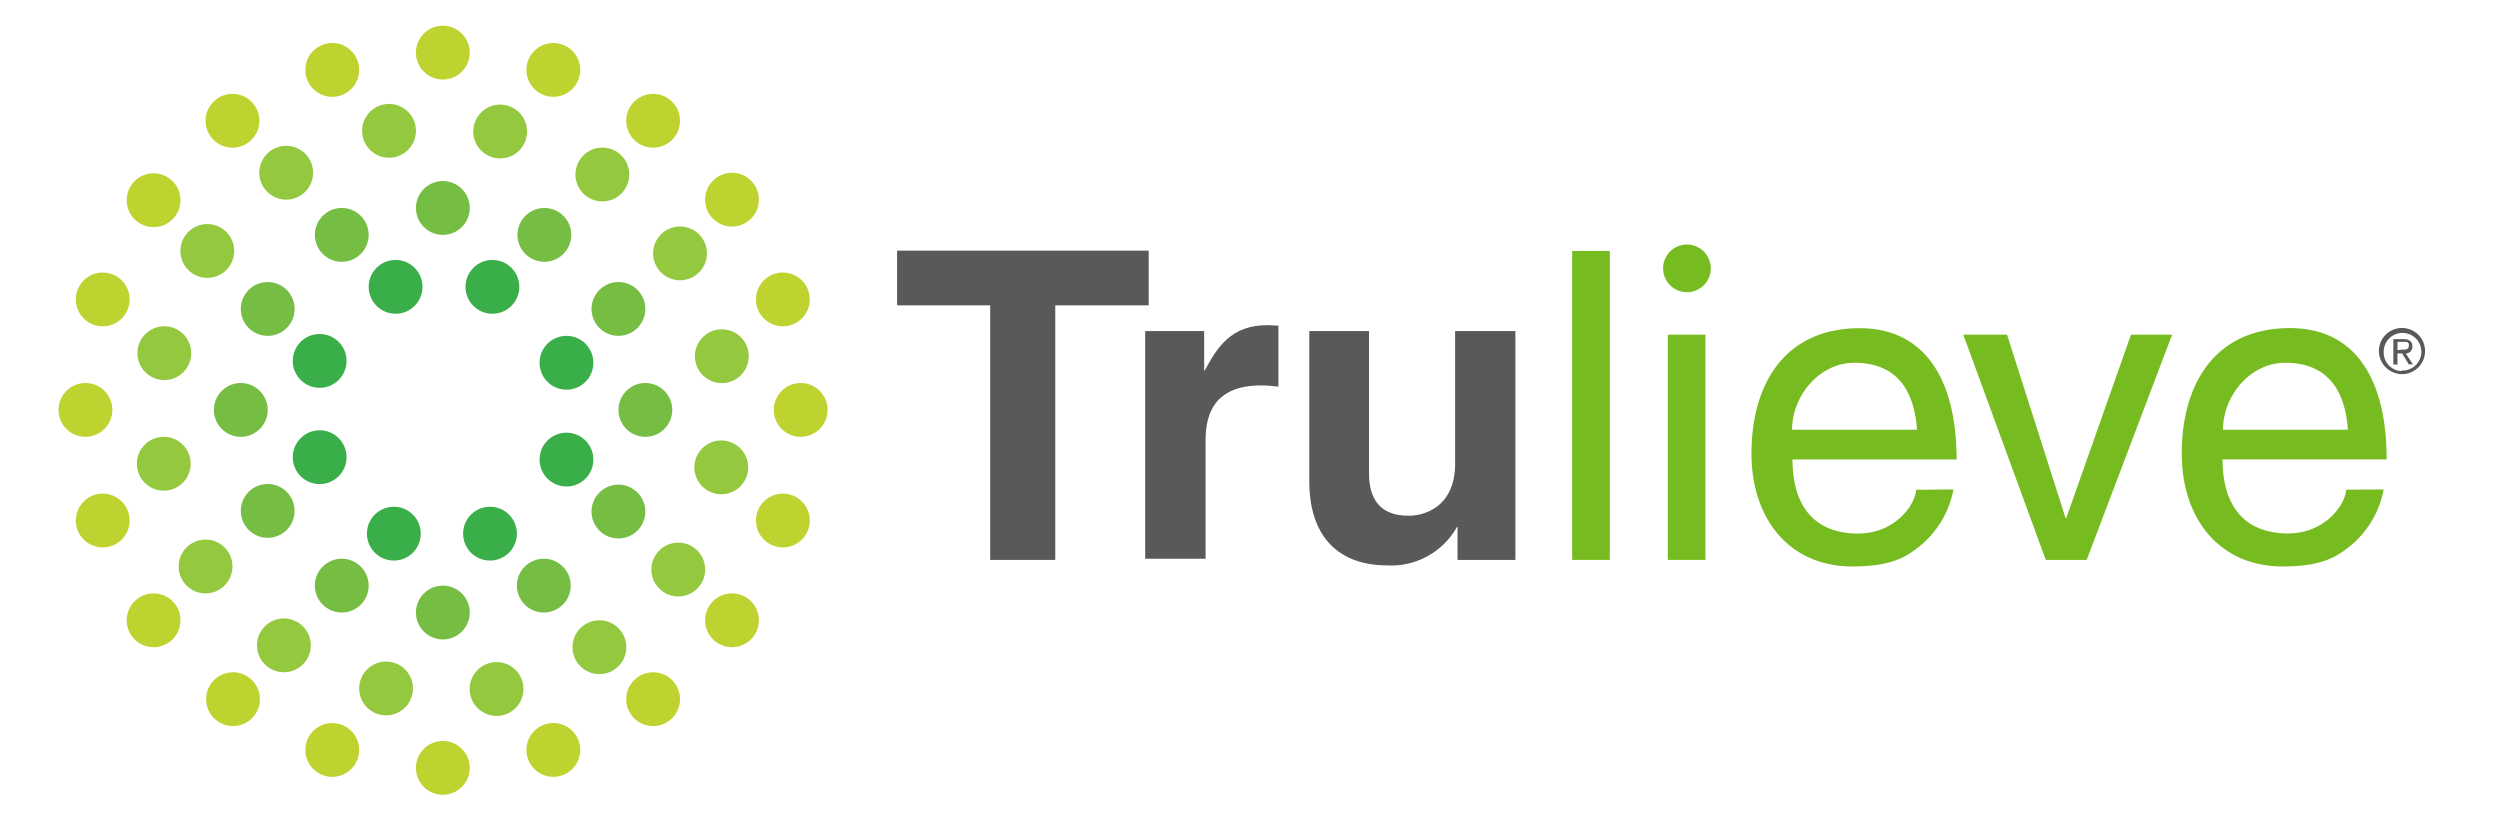<svg id="Layer_1" data-name="Layer 1" xmlns="http://www.w3.org/2000/svg" viewBox="0 0 228.52 75"><defs><style>.cls-1{fill:#58595b;}.cls-2{fill:#76bc21;}.cls-3{fill:#bed330;}.cls-4{fill:#75bd43;}.cls-5{fill:#94c83f;}.cls-6{fill:#3aae49;}</style></defs><path class="cls-1" d="M96.41,51.18h-5.9V27.91H82v-5h23v5H96.46V51.18Z"/><path class="cls-1" d="M104.82,30.26h5.25v3.61h.05c1.15-2.13,2.4-4.15,5.74-4.15.32,0,.71.05,1,.05v5.57c-.54-.05-1-.11-1.58-.11-4.32,0-5.08,2.68-5.08,5V51.07h-5.52V30.26Z"/><path class="cls-1" d="M138.47,51.18h-5.24v-3h-.06a6.88,6.88,0,0,1-6.39,3.5c-4.15,0-7.1-2.35-7.1-7.7V30.26h5.46v13c0,3.23,1.91,3.88,3.61,3.88s4.26-1,4.26-4.75V30.26h5.51V51.18Z"/><path class="cls-2" d="M147.15,51.18h-3.44V22.94h3.44Z"/><path class="cls-2" d="M155.89,51.18h-3.44V30.59h3.44Z"/><path class="cls-2" d="M178.56,44.74a8.78,8.78,0,0,1-3.66,5.62c-.93.66-2.29,1.42-5.57,1.42-5.79,0-9.23-4.37-9.23-10.32C160.1,35.07,163.16,30,170,30c5.95,0,8.85,4.7,8.85,12h-15c0,4.26,2,6.77,6,6.77,3.28,0,5.19-2.51,5.3-4Zm-3.33-5.46c-.22-3.17-1.53-6.12-5.73-6.12-3.17,0-5.69,3-5.69,6.12Z"/><path class="cls-2" d="M194.79,30.59h3.76l-7.81,20.59H187l-7.54-20.59h4l5.35,16.77h.06Z"/><path class="cls-2" d="M217.89,44.74a8.82,8.82,0,0,1-3.66,5.62c-.93.66-2.29,1.42-5.57,1.42-5.79,0-9.23-4.37-9.23-10.32,0-6.39,3.06-11.47,9.89-11.47,6,0,8.84,4.7,8.84,12h-15c0,4.26,2,6.77,6,6.77,3.27,0,5.19-2.51,5.3-4Zm-3.28-5.46c-.21-3.17-1.53-6.12-5.73-6.12-3.17,0-5.68,3-5.68,6.12Z"/><circle class="cls-2" cx="154.2" cy="24.53" r="2.18"/><circle class="cls-3" cx="40.48" cy="4.81" r="2.46"/><circle class="cls-3" cx="30.37" cy="6.39" r="2.46"/><circle class="cls-3" cx="21.25" cy="11.04" r="2.46"/><circle class="cls-3" cx="14.04" cy="18.3" r="2.46"/><circle class="cls-3" cx="9.39" cy="27.37" r="2.46"/><circle class="cls-3" cx="7.81" cy="37.47" r="2.46"/><circle class="cls-3" cx="9.39" cy="47.58" r="2.46"/><circle class="cls-3" cx="14.04" cy="56.7" r="2.46"/><circle class="cls-3" cx="21.3" cy="63.91" r="2.46"/><circle class="cls-3" cx="30.37" cy="68.55" r="2.46"/><circle class="cls-3" cx="40.48" cy="70.19" r="2.46"/><circle class="cls-3" cx="50.58" cy="68.55" r="2.46"/><circle class="cls-3" cx="59.7" cy="63.91" r="2.46"/><circle class="cls-3" cx="66.91" cy="56.7" r="2.46"/><circle class="cls-3" cx="71.56" cy="47.58" r="2.46"/><circle class="cls-3" cx="73.19" cy="37.47" r="2.46"/><circle class="cls-3" cx="71.56" cy="27.37" r="2.46"/><circle class="cls-3" cx="66.91" cy="18.25" r="2.46"/><circle class="cls-3" cx="59.7" cy="11.04" r="2.46"/><circle class="cls-3" cx="50.58" cy="6.39" r="2.46"/><circle class="cls-4" cx="40.48" cy="19.01" r="2.46"/><circle class="cls-4" cx="31.24" cy="21.47" r="2.46"/><circle class="cls-4" cx="24.47" cy="28.24" r="2.46"/><circle class="cls-4" cx="22.01" cy="37.47" r="2.46"/><circle class="cls-4" cx="24.47" cy="46.7" r="2.46"/><circle class="cls-4" cx="31.24" cy="53.53" r="2.46"/><circle class="cls-4" cx="40.48" cy="55.99" r="2.46"/><circle class="cls-4" cx="49.71" cy="53.53" r="2.46"/><circle class="cls-4" cx="56.53" cy="46.76" r="2.46"/><circle class="cls-4" cx="58.99" cy="37.47" r="2.46"/><circle class="cls-4" cx="56.53" cy="28.24" r="2.46"/><circle class="cls-4" cx="49.76" cy="21.47" r="2.46"/><circle class="cls-5" cx="26.16" cy="15.79" r="2.46"/><circle class="cls-5" cx="18.95" cy="22.94" r="2.46"/><circle class="cls-5" cx="15.02" cy="32.28" r="2.46"/><circle class="cls-5" cx="14.97" cy="42.39" r="2.46"/><circle class="cls-5" cx="18.79" cy="51.78" r="2.46"/><circle class="cls-5" cx="25.95" cy="58.99" r="2.46"/><circle class="cls-5" cx="35.29" cy="62.93" r="2.46"/><circle class="cls-5" cx="45.39" cy="62.98" r="2.46"/><circle class="cls-5" cx="54.79" cy="59.16" r="2.46"/><circle class="cls-5" cx="62" cy="52.06" r="2.46"/><circle class="cls-5" cx="65.93" cy="42.72" r="2.46"/><circle class="cls-5" cx="65.98" cy="32.56" r="2.46"/><circle class="cls-5" cx="62.16" cy="23.16" r="2.46"/><circle class="cls-5" cx="55.06" cy="15.95" r="2.46"/><circle class="cls-5" cx="45.72" cy="12.02" r="2.46"/><circle class="cls-5" cx="35.56" cy="11.96" r="2.46"/><circle class="cls-6" cx="36.16" cy="26.22" r="2.46"/><circle class="cls-6" cx="45.01" cy="26.22" r="2.46"/><circle class="cls-6" cx="29.22" cy="41.79" r="2.46"/><circle class="cls-6" cx="29.22" cy="32.99" r="2.46"/><circle class="cls-6" cx="44.79" cy="48.78" r="2.46"/><circle class="cls-6" cx="36" cy="48.78" r="2.46"/><circle class="cls-6" cx="51.78" cy="33.16" r="2.46"/><circle class="cls-6" cx="51.78" cy="42.01" r="2.46"/><path class="cls-1" d="M217.45,32.12a2.11,2.11,0,1,1,2.13,2.08h0a2.13,2.13,0,0,1-2.13-2.08Zm2.13,1.75a1.72,1.72,0,1,0-1.69-1.75v.05a1.7,1.7,0,0,0,1.59,1.75C219.53,33.87,219.53,33.87,219.58,33.87Zm-.43-.55h-.38V31h.92c.55,0,.82.22.82.66a.61.61,0,0,1-.6.65h0l.65,1h-.38l-.6-1h-.44Zm.43-1.36c.33,0,.61,0,.61-.39s-.28-.32-.55-.32h-.49V32Z"/></svg>
